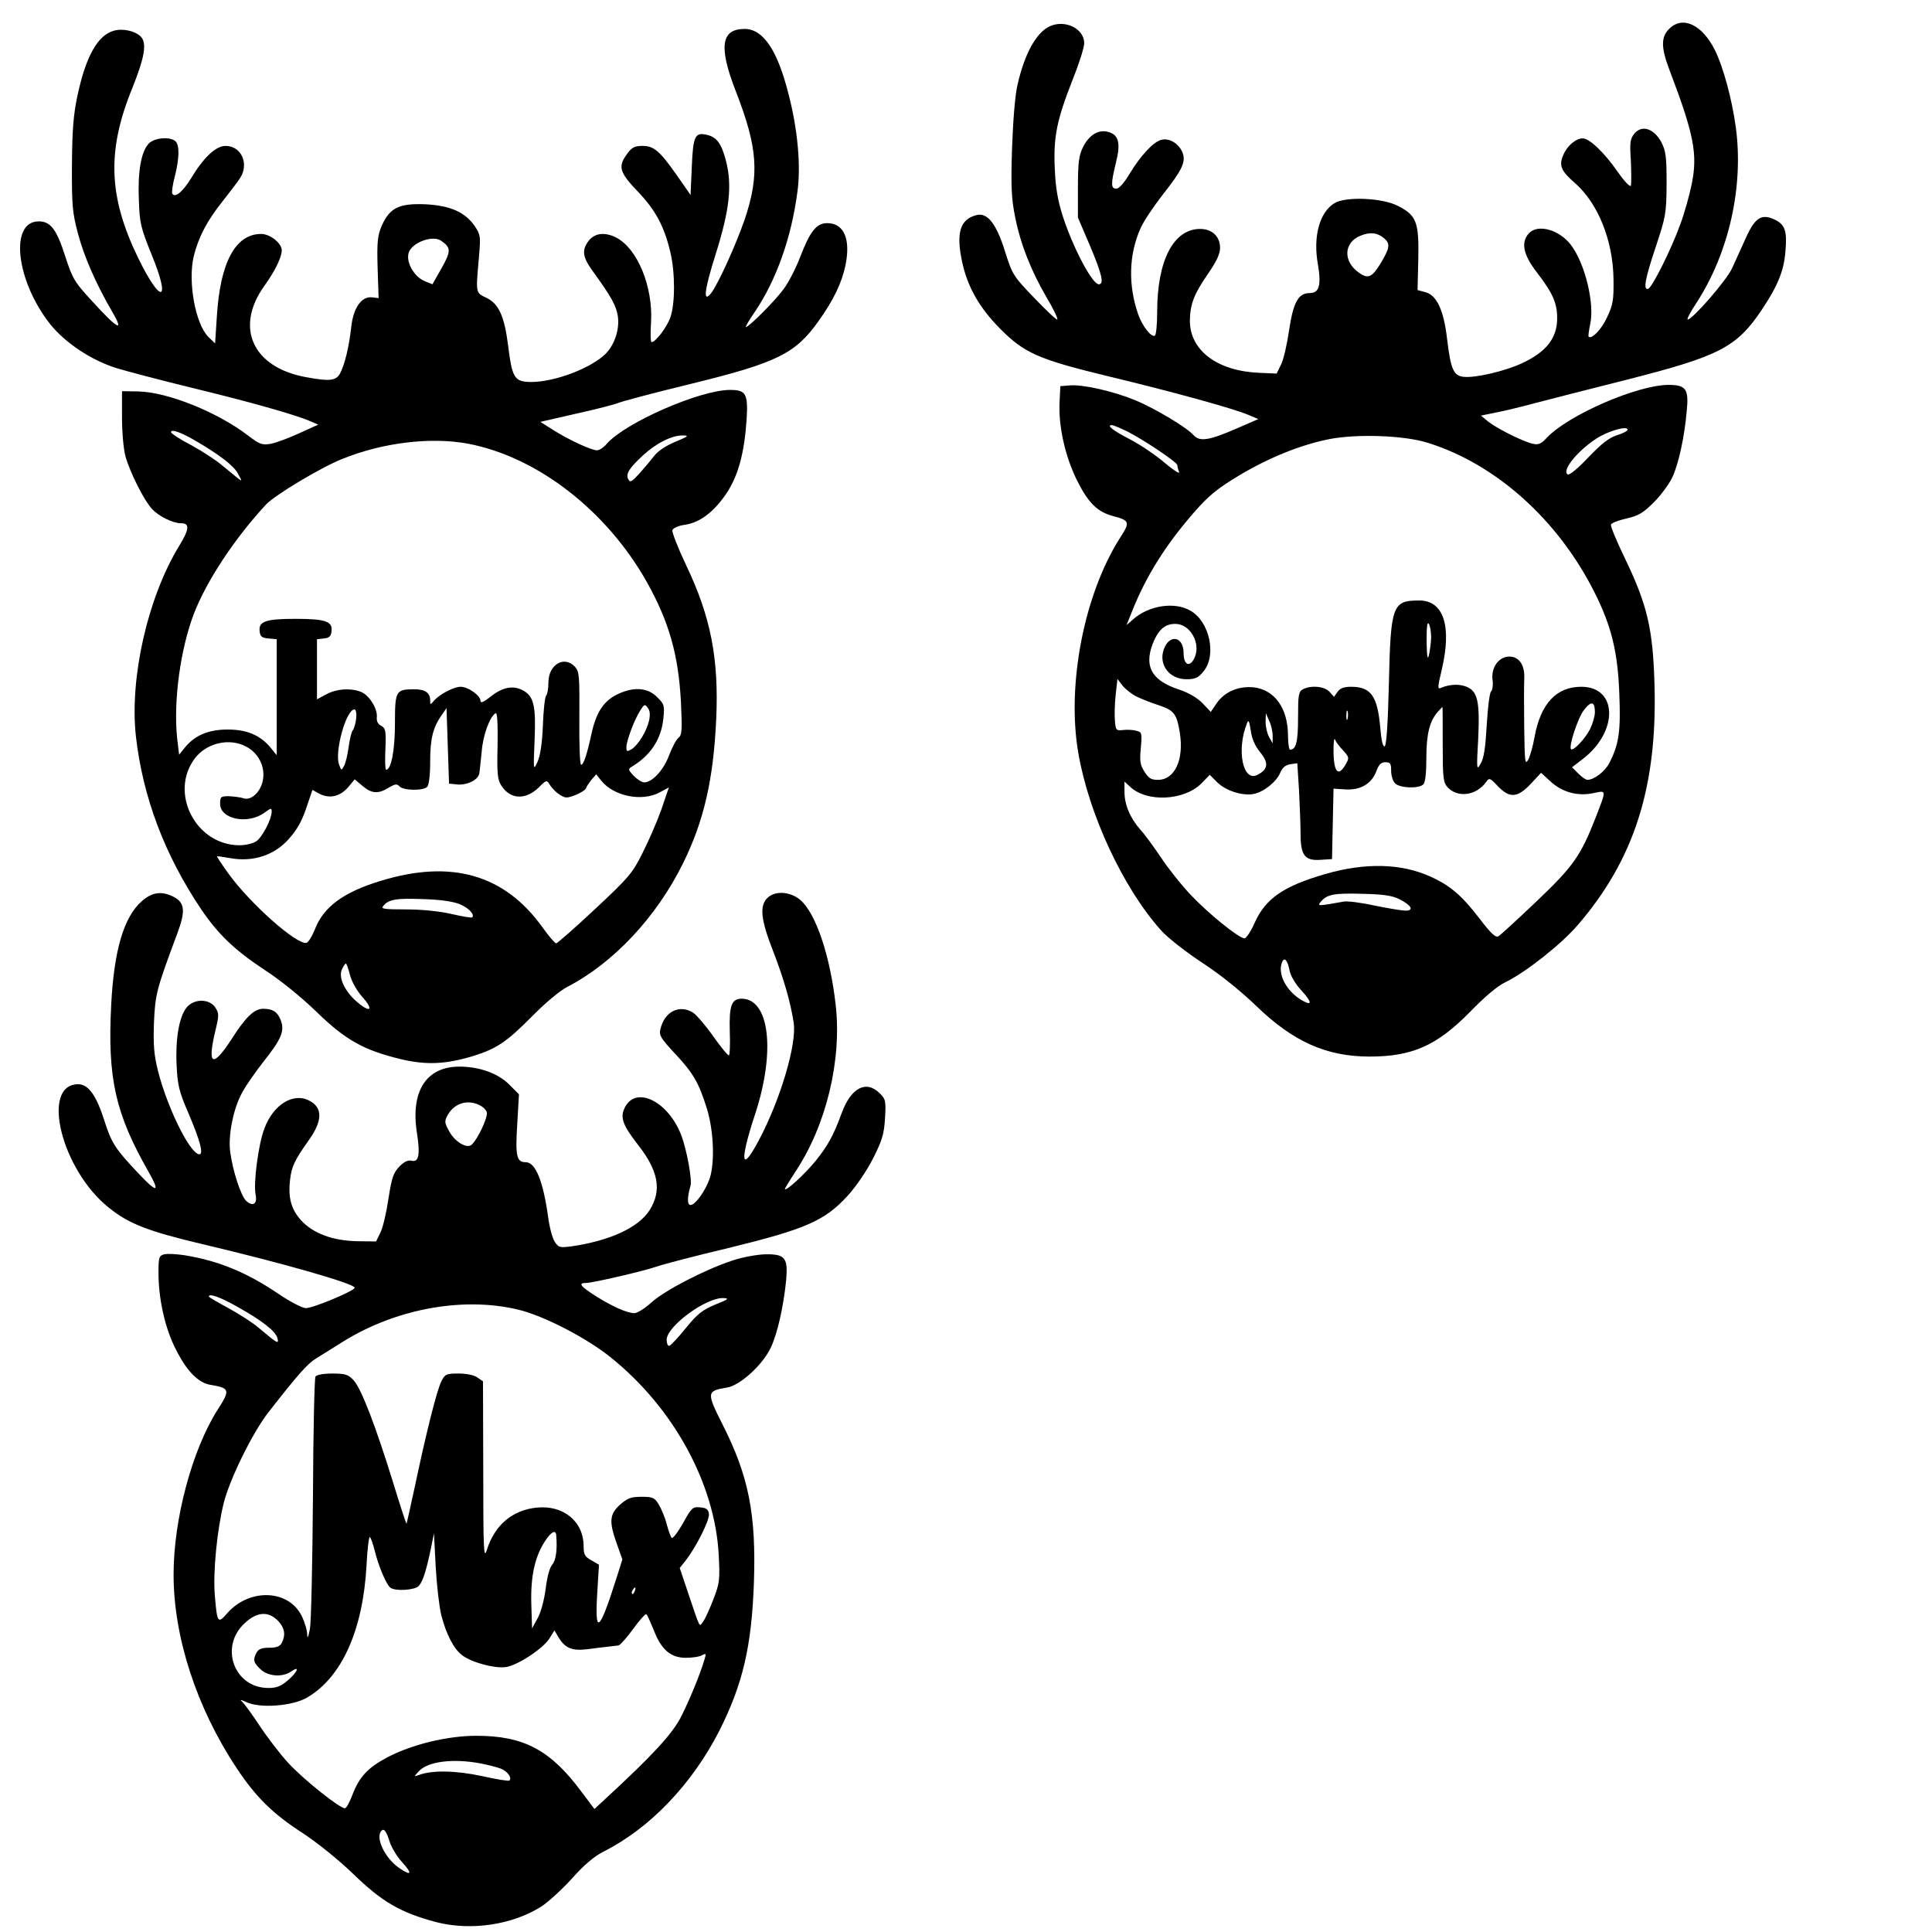 <?xml version="1.0" encoding="UTF-8" standalone="yes"?>
<svg version="1.0" xmlns="http://www.w3.org/2000/svg" width="203.2mm" height="203.2mm" viewBox="0 0 768 768" preserveAspectRatio="xMidYMid meet">
  <g transform="translate(0,768) scale(0.1,-0.1)" fill="#000000" stroke="none">
    <path d="M4174 7576 c-54 -24 -101 -109 -129 -232 -10 -42 -18 -142 -22 -255
-5 -152 -2 -201 12 -270 21 -107 62 -212 124 -319 28 -46 47 -87 44 -90 -3 -3
-44 36 -91 85 -84 87 -88 94 -116 183 -35 112 -70 158 -114 147 -65 -16 -82
-70 -58 -183 21 -101 68 -184 151 -268 97 -98 152 -122 427 -189 263 -63 501
-129 560 -154 l40 -17 -83 -36 c-112 -49 -150 -55 -174 -28 -29 32 -153 106
-232 139 -88 36 -207 63 -259 59 l-39 -3 -3 -63 c-5 -96 22 -215 68 -309 45
-91 81 -127 143 -144 68 -18 70 -24 30 -86 -143 -224 -213 -582 -167 -854 42
-246 179 -540 330 -708 26 -29 99 -86 163 -128 72 -47 154 -113 216 -173 146
-141 278 -200 450 -200 169 0 267 44 397 176 59 61 111 105 143 120 80 39 221
150 287 227 224 260 316 548 305 952 -6 223 -28 319 -117 504 -33 68 -59 130
-56 136 2 6 30 17 62 24 48 11 66 22 109 65 28 28 60 72 72 97 25 52 49 161
58 265 9 87 -3 104 -72 104 -124 0 -400 -120 -485 -211 -22 -24 -33 -28 -55
-23 -40 9 -143 61 -177 88 l-29 24 59 12 c32 6 102 23 154 37 52 14 218 56
368 94 366 93 435 128 535 277 63 94 88 155 94 229 8 85 -1 110 -42 130 -53
25 -79 8 -116 -75 -17 -37 -41 -90 -54 -119 -23 -49 -157 -203 -176 -203 -5 0
11 31 36 68 129 200 187 463 155 697 -16 115 -50 239 -83 306 -51 102 -129
138 -182 84 -33 -32 -32 -75 1 -162 98 -257 113 -336 89 -454 -9 -44 -29 -117
-46 -162 -36 -99 -111 -249 -127 -255 -21 -7 -13 39 30 167 40 121 42 131 43
251 0 108 -3 130 -21 165 -29 54 -77 70 -107 34 -17 -21 -19 -35 -14 -109 2
-47 2 -91 0 -98 -3 -7 -26 17 -53 56 -53 76 -112 132 -138 132 -28 0 -63 -30
-78 -67 -18 -41 -8 -63 46 -110 92 -80 152 -228 154 -383 1 -83 -2 -102 -26
-152 -22 -48 -61 -88 -73 -76 -2 2 1 23 6 48 19 82 -20 242 -76 316 -47 62
-133 85 -168 46 -32 -36 -22 -85 34 -157 62 -81 79 -120 79 -180 0 -79 -43
-134 -140 -179 -66 -31 -185 -59 -231 -54 -41 4 -52 29 -67 154 -13 111 -41
170 -84 182 l-33 9 3 124 c3 145 -7 173 -80 210 -62 33 -210 39 -254 11 -59
-37 -85 -133 -65 -243 14 -84 5 -114 -33 -114 -45 0 -65 -36 -82 -150 -8 -55
-22 -116 -32 -135 l-17 -35 -69 3 c-167 7 -276 89 -276 207 1 66 16 106 73
188 33 48 47 78 47 102 0 45 -32 75 -79 75 -106 0 -171 -125 -171 -330 0 -49
-4 -91 -9 -94 -13 -9 -49 36 -66 83 -41 117 -38 239 9 344 13 29 53 88 88 133
77 98 93 130 79 167 -14 36 -53 60 -85 51 -31 -8 -82 -62 -127 -137 -21 -35
-41 -57 -51 -57 -22 0 -23 17 -2 103 20 79 11 112 -32 123 -38 10 -75 -13 -99
-61 -16 -33 -20 -60 -20 -160 l0 -120 48 -112 c48 -114 57 -153 35 -153 -26 0
-102 144 -143 270 -20 63 -29 113 -32 190 -6 126 8 193 72 356 25 62 45 126
45 142 0 58 -75 95 -136 68z m1329 -844 c24 -21 22 -38 -15 -99 -34 -56 -50
-63 -86 -37 -64 45 -61 120 6 147 39 16 68 12 95 -11z m-1020 -768 c68 -35
197 -122 197 -133 0 -5 3 -17 7 -27 3 -10 -22 7 -58 37 -35 30 -96 71 -136 92
-70 36 -96 57 -73 57 6 0 34 -12 63 -26z m1987 8 c0 -5 -19 -15 -42 -22 -32
-10 -62 -34 -114 -88 -42 -45 -76 -72 -82 -68 -25 15 37 92 113 142 47 31 125
53 125 36z m-795 -52 c273 -85 520 -308 664 -596 67 -133 92 -237 98 -401 6
-149 -1 -200 -39 -275 -17 -34 -61 -68 -88 -68 -6 0 -22 11 -36 25 l-25 25 43
33 c142 109 139 287 -6 287 -99 0 -162 -67 -186 -200 -6 -36 -18 -76 -25 -90
-13 -22 -14 -9 -16 125 -1 83 -1 169 0 193 4 56 -19 92 -59 92 -42 0 -73 -43
-67 -92 3 -20 0 -41 -6 -47 -6 -6 -13 -66 -17 -133 -5 -88 -11 -132 -24 -153
-16 -29 -17 -26 -10 97 7 149 -2 190 -46 208 -29 12 -68 10 -101 -4 -15 -7
-15 0 2 71 41 173 8 276 -89 276 -107 0 -114 -18 -121 -332 -4 -164 -10 -246
-17 -248 -7 -2 -13 24 -17 72 -11 128 -37 165 -116 165 -29 0 -44 -6 -54 -20
l-14 -20 -18 20 c-20 22 -73 27 -106 10 -17 -10 -19 -22 -19 -113 0 -97 -8
-127 -32 -127 -4 0 -8 26 -8 58 -1 108 -54 181 -138 190 -61 5 -114 -18 -146
-64 l-23 -34 -33 35 c-22 22 -56 42 -96 55 -111 37 -140 97 -95 197 21 44 45
63 83 63 58 0 101 -74 78 -131 -18 -44 -45 -35 -45 15 0 67 -57 77 -79 14 -21
-60 22 -118 90 -118 35 0 47 5 68 31 53 63 25 197 -51 241 -64 38 -169 21
-231 -36 l-24 -21 21 52 c55 140 135 268 249 398 56 64 91 93 176 144 120 72
249 124 363 146 112 21 296 14 388 -15z m14 -775 c-1 -22 -5 -53 -9 -70 -5
-21 -8 -5 -9 55 0 58 2 80 9 70 5 -8 9 -33 9 -55z m-1171 -234 c21 -10 61 -26
90 -35 59 -20 70 -34 82 -109 17 -107 -20 -187 -87 -187 -27 0 -37 6 -54 33
-17 27 -19 42 -14 94 5 59 4 63 -18 68 -13 4 -37 5 -53 3 -27 -3 -29 -1 -32
37 -2 22 -1 68 3 103 l7 63 20 -26 c11 -14 36 -34 56 -44z m1822 -62 c0 -16
-9 -46 -19 -67 -20 -39 -67 -89 -76 -80 -10 10 27 124 51 155 29 38 44 35 44
-8z m-605 -128 c0 -132 2 -151 19 -170 40 -44 115 -34 154 21 12 17 15 16 46
-17 47 -49 78 -47 131 9 l41 44 36 -33 c47 -44 108 -61 171 -48 54 11 54 17
10 -97 -60 -153 -89 -194 -235 -333 -76 -72 -144 -135 -152 -139 -11 -6 -30
12 -75 71 -69 90 -116 131 -194 166 -116 53 -260 57 -421 10 -164 -48 -234
-96 -278 -192 -15 -35 -34 -63 -41 -63 -22 0 -142 97 -213 172 -38 40 -91 107
-118 148 -28 41 -64 92 -83 112 -41 47 -63 99 -63 151 l0 40 23 -21 c66 -62
213 -55 282 13 l34 35 29 -29 c33 -34 102 -56 146 -47 40 8 90 48 105 84 9 21
21 31 40 34 l28 4 7 -110 c3 -61 6 -138 6 -171 0 -85 17 -107 78 -103 l47 3 3
140 3 140 47 -3 c60 -4 105 23 123 72 10 27 19 36 36 36 20 0 23 -5 23 -34 0
-19 7 -42 16 -50 18 -19 94 -22 112 -4 8 8 12 46 12 105 0 95 13 148 47 185 9
10 17 18 17 18 1 0 1 -67 1 -149z m-378 102 c-3 -10 -5 -4 -5 12 0 17 2 24 5
18 2 -7 2 -21 0 -30z m-298 -68 l0 -30 -14 25 c-8 14 -14 41 -14 60 l1 35 13
-30 c8 -16 14 -43 14 -60z m-49 -66 c34 -42 31 -67 -11 -89 -58 -31 -85 98
-42 205 6 16 9 9 15 -29 4 -32 17 -62 38 -87z m329 8 c24 -26 25 -30 11 -54
-31 -56 -50 -32 -49 62 0 28 3 43 6 35 3 -8 17 -28 32 -43z m225 -592 c47 -24
58 -45 23 -45 -13 0 -68 9 -122 20 -54 12 -110 19 -124 16 -101 -18 -106 -19
-91 -1 25 30 52 35 165 32 86 -2 119 -7 149 -22z m-438 -282 c4 -22 23 -54 47
-80 44 -48 44 -64 0 -38 -60 36 -95 103 -77 149 9 24 22 10 30 -31z"/>
    <path d="M453 7558 c-64 -17 -112 -102 -145 -258 -16 -74 -21 -135 -22 -275
-1 -159 2 -191 23 -270 24 -92 71 -201 137 -314 49 -84 23 -71 -79 41 -70 76
-78 88 -107 177 -35 110 -59 141 -106 141 -117 0 -91 -235 45 -408 60 -75 164
-144 263 -175 46 -14 180 -49 298 -78 228 -55 412 -107 470 -132 l35 -15 -75
-34 c-41 -19 -92 -38 -113 -42 -35 -6 -44 -3 -90 32 -123 94 -319 173 -437
176 l-65 1 0 -105 c0 -59 6 -127 14 -155 19 -66 73 -173 105 -208 28 -30 83
-57 116 -57 35 0 33 -24 -9 -92 -124 -204 -196 -522 -171 -753 27 -242 114
-473 260 -690 67 -99 133 -162 251 -240 61 -39 147 -109 207 -167 116 -113
188 -153 338 -189 99 -23 175 -20 284 13 94 29 134 56 235 158 52 53 111 102
140 117 182 94 354 276 460 491 83 168 121 333 132 573 11 241 -22 408 -119
611 -33 70 -58 133 -55 141 3 8 26 18 50 21 60 9 115 51 165 125 47 71 71 161
80 295 6 102 -3 116 -67 116 -121 -1 -415 -130 -489 -214 -12 -15 -30 -26 -39
-26 -23 0 -115 43 -176 82 l-49 31 144 33 c78 17 154 37 168 43 14 6 142 40
286 75 343 84 416 120 508 250 60 84 92 151 107 222 21 104 -6 167 -73 167
-42 0 -68 -32 -107 -134 -17 -45 -47 -103 -66 -128 -33 -46 -138 -151 -150
-151 -3 0 13 28 36 61 85 126 145 294 169 478 14 102 1 246 -35 385 -44 176
-101 261 -175 261 -94 0 -104 -71 -35 -248 87 -224 95 -330 36 -507 -33 -97
-106 -259 -134 -295 -34 -43 -27 13 18 155 55 175 66 272 41 370 -18 70 -37
95 -76 104 -47 11 -55 -4 -60 -126 l-5 -113 -57 82 c-65 92 -89 113 -133 113
-35 0 -45 -6 -68 -40 -30 -44 -22 -68 48 -141 70 -73 106 -139 130 -243 19
-80 19 -202 0 -257 -14 -40 -59 -99 -75 -99 -4 0 -5 36 -2 80 8 141 -54 292
-139 336 -44 22 -84 18 -108 -12 -29 -37 -26 -65 14 -120 76 -105 94 -138 101
-181 8 -56 -16 -123 -58 -158 -71 -60 -216 -109 -302 -103 -51 4 -61 21 -76
143 -15 118 -37 167 -86 191 -44 21 -43 16 -30 164 7 80 6 87 -16 120 -39 57
-98 83 -198 88 -104 4 -140 -14 -172 -84 -17 -40 -20 -63 -17 -168 l4 -121
-26 3 c-42 5 -75 -42 -83 -120 -9 -78 -25 -144 -43 -180 -16 -32 -41 -35 -138
-17 -211 39 -283 197 -164 363 42 58 69 114 69 141 0 28 -46 65 -82 65 -102 0
-163 -113 -176 -328 l-7 -107 -27 26 c-51 51 -82 219 -58 320 18 74 53 142
115 219 28 36 59 76 68 90 39 57 7 130 -56 130 -39 0 -87 -45 -137 -128 -33
-54 -64 -80 -75 -62 -3 5 1 36 10 69 18 71 19 123 3 139 -20 20 -85 15 -107
-9 -30 -32 -44 -111 -39 -224 3 -92 7 -109 51 -218 78 -190 37 -199 -54 -12
-118 243 -125 426 -23 675 49 122 59 180 33 205 -22 22 -70 33 -106 23z m1302
-836 c38 -27 38 -40 1 -107 l-37 -65 -32 13 c-40 17 -73 73 -63 110 10 42 97
75 131 49z m-985 -790 c96 -55 161 -104 176 -135 17 -31 17 -32 -2 -17 -10 8
-38 31 -61 50 -23 20 -78 56 -122 80 -45 23 -81 47 -81 52 0 13 36 1 90 -30z
m1915 -8 c-37 -15 -70 -37 -85 -57 -14 -18 -40 -49 -59 -70 -29 -32 -36 -36
-43 -23 -12 21 2 44 57 95 53 49 116 81 160 80 25 0 21 -4 -30 -25z m-823 -8
c275 -53 550 -266 710 -551 88 -158 125 -288 135 -478 5 -110 4 -129 -10 -140
-9 -6 -25 -38 -37 -69 -22 -59 -67 -108 -99 -108 -10 0 -28 12 -42 26 -23 25
-23 27 -5 38 73 44 115 109 123 190 5 51 4 57 -25 85 -38 39 -96 42 -162 9
-52 -27 -81 -72 -99 -156 -18 -82 -31 -122 -41 -122 -5 0 -8 83 -7 184 1 168
0 186 -17 205 -43 47 -106 9 -106 -62 0 -24 -4 -47 -9 -52 -5 -6 -11 -59 -13
-120 -3 -73 -11 -122 -22 -145 -16 -34 -16 -32 -11 86 6 139 -3 177 -47 200
-40 21 -82 12 -130 -27 -27 -21 -38 -25 -38 -15 0 21 -49 56 -79 56 -28 0 -88
-32 -108 -58 -12 -14 -13 -14 -13 4 0 30 -20 44 -63 44 -74 0 -77 -6 -77 -136
0 -106 -15 -184 -35 -184 -4 0 -5 37 -3 82 3 74 1 83 -17 93 -13 7 -19 18 -17
35 3 33 -31 88 -64 100 -41 16 -96 12 -137 -10 l-37 -20 0 119 0 120 28 3 c21
2 28 9 30 30 4 38 -25 48 -143 48 -118 0 -147 -10 -143 -48 2 -22 8 -28 36
-30 l32 -3 0 -230 0 -231 -26 32 c-41 48 -93 70 -169 70 -75 0 -128 -22 -168
-69 l-25 -31 -8 67 c-15 146 13 353 67 494 51 131 161 298 287 434 35 37 216
146 301 180 162 66 354 89 503 61z m718 -1101 c-10 -43 -43 -96 -69 -113 -19
-11 -21 -10 -21 8 0 25 33 113 56 147 15 24 18 25 29 9 9 -11 10 -28 5 -51z
m-1164 10 c-2 -19 -8 -40 -13 -47 -6 -7 -13 -37 -17 -67 -4 -30 -12 -64 -18
-75 -11 -20 -11 -20 -20 4 -19 51 28 220 61 220 6 0 9 -16 7 -35z m398 -263
c39 -5 85 16 91 42 2 11 6 52 10 90 5 64 32 137 55 151 7 4 9 -39 8 -127 -3
-115 0 -138 15 -161 36 -56 97 -58 150 -6 26 27 31 28 39 15 16 -28 51 -56 70
-56 22 0 78 27 78 38 1 4 10 18 20 31 l20 23 20 -25 c49 -62 162 -85 232 -47
l37 20 -30 -88 c-17 -48 -51 -126 -75 -173 -39 -79 -54 -97 -189 -223 -80 -75
-150 -136 -154 -136 -5 0 -29 28 -54 63 -151 211 -363 272 -645 185 -148 -45
-227 -104 -261 -194 -11 -27 -25 -50 -33 -52 -39 -8 -225 157 -311 277 -26 36
-46 66 -44 67 1 1 24 -2 51 -7 91 -17 177 11 234 76 37 42 53 72 76 142 l18
53 29 -16 c40 -20 82 -10 114 28 l25 30 31 -26 c36 -31 63 -33 104 -7 26 15
33 16 43 5 16 -17 94 -18 110 -2 7 7 12 45 12 99 0 92 11 136 44 184 l21 30 5
-150 5 -150 29 -3z m-835 150 c47 -25 74 -76 67 -127 -6 -50 -47 -90 -79 -78
-12 4 -38 7 -57 8 -32 0 -35 -2 -35 -30 0 -62 111 -84 177 -35 26 19 28 19 28
3 -1 -31 -37 -100 -61 -117 -13 -9 -43 -16 -67 -16 -174 0 -281 209 -177 346
47 61 137 82 204 46z m848 -626 c36 -15 61 -41 50 -53 -3 -2 -40 4 -83 14 -48
11 -119 18 -181 18 -85 0 -100 2 -90 13 21 27 52 32 157 28 69 -2 119 -9 147
-20z m-436 -281 c7 -27 27 -63 51 -90 46 -52 29 -63 -26 -15 -47 42 -71 95
-57 126 6 13 13 24 16 24 2 0 10 -20 16 -45z"/>
    <path d="M564 4098 c-72 -63 -111 -196 -122 -413 -15 -291 16 -431 149 -664
47 -83 34 -85 -42 -4 -91 96 -106 120 -134 208 -32 101 -64 145 -104 145 -151
0 -67 -341 122 -491 79 -64 158 -94 369 -144 326 -77 608 -158 608 -174 0 -12
-165 -81 -194 -81 -14 0 -62 25 -108 56 -125 85 -238 132 -373 154 -32 5 -69
7 -82 4 -21 -6 -23 -11 -23 -74 0 -101 25 -216 66 -298 44 -90 91 -139 141
-147 77 -13 79 -20 28 -99 -101 -159 -175 -434 -175 -655 0 -248 91 -528 249
-767 78 -118 145 -184 266 -262 59 -39 141 -105 201 -163 114 -110 186 -152
329 -190 137 -35 302 -11 418 63 26 17 80 66 120 110 49 55 89 89 127 108 184
93 350 267 458 477 95 188 130 338 139 594 9 271 -21 422 -125 627 -64 127
-63 133 17 146 52 8 142 89 175 159 26 55 50 159 61 267 8 90 -4 105 -82 104
-33 -1 -90 -11 -129 -24 -108 -35 -271 -119 -324 -167 -26 -24 -57 -43 -68
-43 -29 0 -89 27 -154 68 -61 39 -71 52 -39 52 27 0 229 47 281 65 25 9 155
43 290 75 302 74 378 107 468 205 35 38 77 100 102 149 36 71 44 96 48 159 4
71 3 77 -21 101 -54 54 -115 22 -152 -81 -32 -87 -54 -127 -103 -188 -43 -53
-122 -125 -122 -111 0 2 19 33 41 67 123 184 186 444 161 664 -22 196 -79 365
-141 418 -41 34 -101 37 -131 7 -32 -32 -25 -88 24 -213 42 -109 68 -199 81
-282 13 -85 -52 -304 -138 -467 -71 -134 -78 -88 -16 101 83 251 58 461 -53
461 -40 0 -50 -28 -47 -130 2 -49 0 -92 -3 -95 -3 -3 -30 29 -61 73 -30 43
-67 86 -81 96 -55 35 -115 5 -131 -66 -6 -23 2 -36 58 -96 74 -79 95 -116 128
-222 26 -87 31 -212 10 -275 -17 -49 -57 -105 -76 -105 -14 0 -13 32 0 77 7
22 -15 142 -36 198 -51 136 -180 201 -225 113 -20 -39 -9 -70 50 -146 84 -106
98 -184 48 -263 -45 -70 -160 -122 -314 -144 -43 -5 -48 -4 -63 19 -9 14 -21
58 -26 98 -20 143 -50 218 -89 218 -36 0 -42 23 -34 149 l7 121 -39 39 c-45
45 -119 71 -198 71 -131 0 -194 -97 -169 -261 14 -88 8 -121 -21 -113 -15 3
-30 -4 -49 -24 -24 -25 -30 -45 -43 -128 -8 -54 -22 -115 -32 -134 l-17 -35
-75 1 c-98 2 -176 31 -224 84 -39 44 -51 89 -43 160 6 53 19 79 72 154 58 80
59 133 4 161 -63 33 -143 -16 -178 -111 -24 -62 -44 -217 -35 -262 8 -37 -10
-50 -37 -26 -21 19 -54 119 -64 196 -8 61 10 160 42 224 13 28 54 87 89 132
74 93 87 125 69 169 -13 32 -32 43 -69 43 -35 0 -69 -32 -125 -120 -76 -117
-98 -106 -65 32 15 63 15 69 0 93 -24 36 -86 36 -115 -1 -29 -37 -44 -124 -39
-228 4 -80 9 -103 47 -191 48 -112 63 -170 40 -163 -39 12 -125 189 -161 331
-16 65 -19 102 -16 191 5 115 10 133 93 356 33 88 30 122 -15 145 -47 24 -85
19 -126 -17z m1340 -810 c14 -6 28 -19 31 -29 6 -19 -37 -110 -61 -130 -19
-16 -67 13 -89 55 -18 33 -19 39 -5 64 26 46 76 62 124 40z m-958 -804 c98
-55 150 -96 157 -124 6 -25 0 -21 -75 42 -23 20 -78 55 -120 78 -43 23 -78 44
-78 46 0 14 46 -2 116 -42z m1897 10 c-52 -22 -71 -37 -118 -95 -31 -38 -60
-69 -65 -69 -6 0 -10 11 -10 24 0 53 154 167 224 166 27 -1 22 -5 -31 -26z
m-783 -20 c101 -24 273 -113 368 -190 249 -200 414 -501 429 -785 5 -99 4
-111 -21 -176 -15 -39 -33 -79 -41 -89 -16 -22 -10 -33 -59 112 l-34 101 23
29 c42 53 97 163 93 186 -2 18 -10 24 -35 26 -29 3 -34 -1 -68 -63 -21 -37
-41 -63 -45 -58 -4 4 -13 29 -20 55 -6 25 -21 60 -31 77 -17 28 -24 31 -69 31
-41 0 -55 -5 -85 -31 -42 -38 -45 -67 -13 -156 l22 -62 -23 -73 c-69 -217 -87
-231 -77 -63 l7 115 -31 18 c-25 14 -30 23 -30 55 0 99 -80 165 -187 154 -97
-10 -167 -70 -198 -169 -12 -38 -14 -1 -14 314 l-1 357 -22 15 c-13 10 -44 16
-75 16 -48 0 -54 -2 -68 -30 -18 -34 -60 -202 -105 -415 -18 -82 -33 -151 -34
-152 -1 -2 -26 74 -55 169 -68 220 -125 369 -156 402 -21 22 -32 26 -84 26
-35 0 -63 -5 -67 -12 -4 -6 -9 -223 -10 -482 -2 -259 -7 -493 -12 -521 -7 -35
-10 -41 -11 -21 0 16 -10 48 -21 71 -52 107 -208 113 -297 12 -37 -43 -40 -39
-49 71 -8 92 9 262 36 370 25 96 114 277 177 358 118 151 156 194 191 215 20
12 61 38 90 56 213 138 487 191 712 137z m151 -896 c5 -58 -1 -101 -16 -118
-10 -11 -20 -48 -26 -96 -6 -46 -19 -94 -32 -117 l-22 -40 -3 98 c-3 109 14
186 54 248 24 37 43 48 45 25z m-457 -318 c20 -77 49 -133 82 -159 37 -29 129
-54 174 -48 47 6 153 76 176 117 l18 29 17 -29 c26 -42 53 -53 113 -46 28 4
65 8 81 10 17 2 36 4 43 5 6 0 33 30 59 66 26 36 50 62 53 58 4 -5 17 -34 30
-66 29 -75 67 -107 126 -107 25 0 54 4 64 10 17 9 18 7 10 -18 -17 -58 -59
-160 -93 -227 -34 -67 -113 -153 -303 -328 l-41 -38 -52 69 c-122 165 -229
222 -417 222 -115 0 -256 -34 -355 -86 -77 -41 -111 -77 -139 -151 -10 -26
-22 -49 -28 -51 -16 -5 -167 115 -227 181 -31 34 -82 100 -113 147 -31 47 -63
91 -72 98 -8 7 0 5 19 -4 54 -26 184 -16 242 18 138 81 222 268 236 526 3 61
9 112 13 112 3 0 12 -24 19 -52 16 -66 48 -140 64 -150 21 -14 95 -9 111 7 16
17 29 55 49 150 l12 60 7 -133 c4 -73 14 -159 22 -192z m769 95 c-3 -9 -8 -14
-10 -11 -3 3 -2 9 2 15 9 16 15 13 8 -4z m-1415 -121 c24 -27 28 -54 12 -85
-8 -14 -21 -19 -50 -19 -29 0 -42 -5 -50 -19 -15 -29 -13 -39 15 -66 29 -29
88 -34 123 -9 35 24 26 -1 -13 -35 -28 -24 -45 -31 -78 -31 -136 0 -196 163
-95 257 50 47 96 50 136 7z m803 -564 c30 -6 66 -15 81 -21 26 -11 44 -36 33
-47 -3 -3 -52 5 -110 18 -103 22 -198 24 -250 4 -20 -7 -20 -7 -1 14 35 40
136 53 247 32z m-361 -314 c7 -21 28 -56 48 -78 42 -46 38 -57 -9 -25 -59 39
-99 124 -72 150 10 10 19 -3 33 -47z"/>
  </g>
</svg>